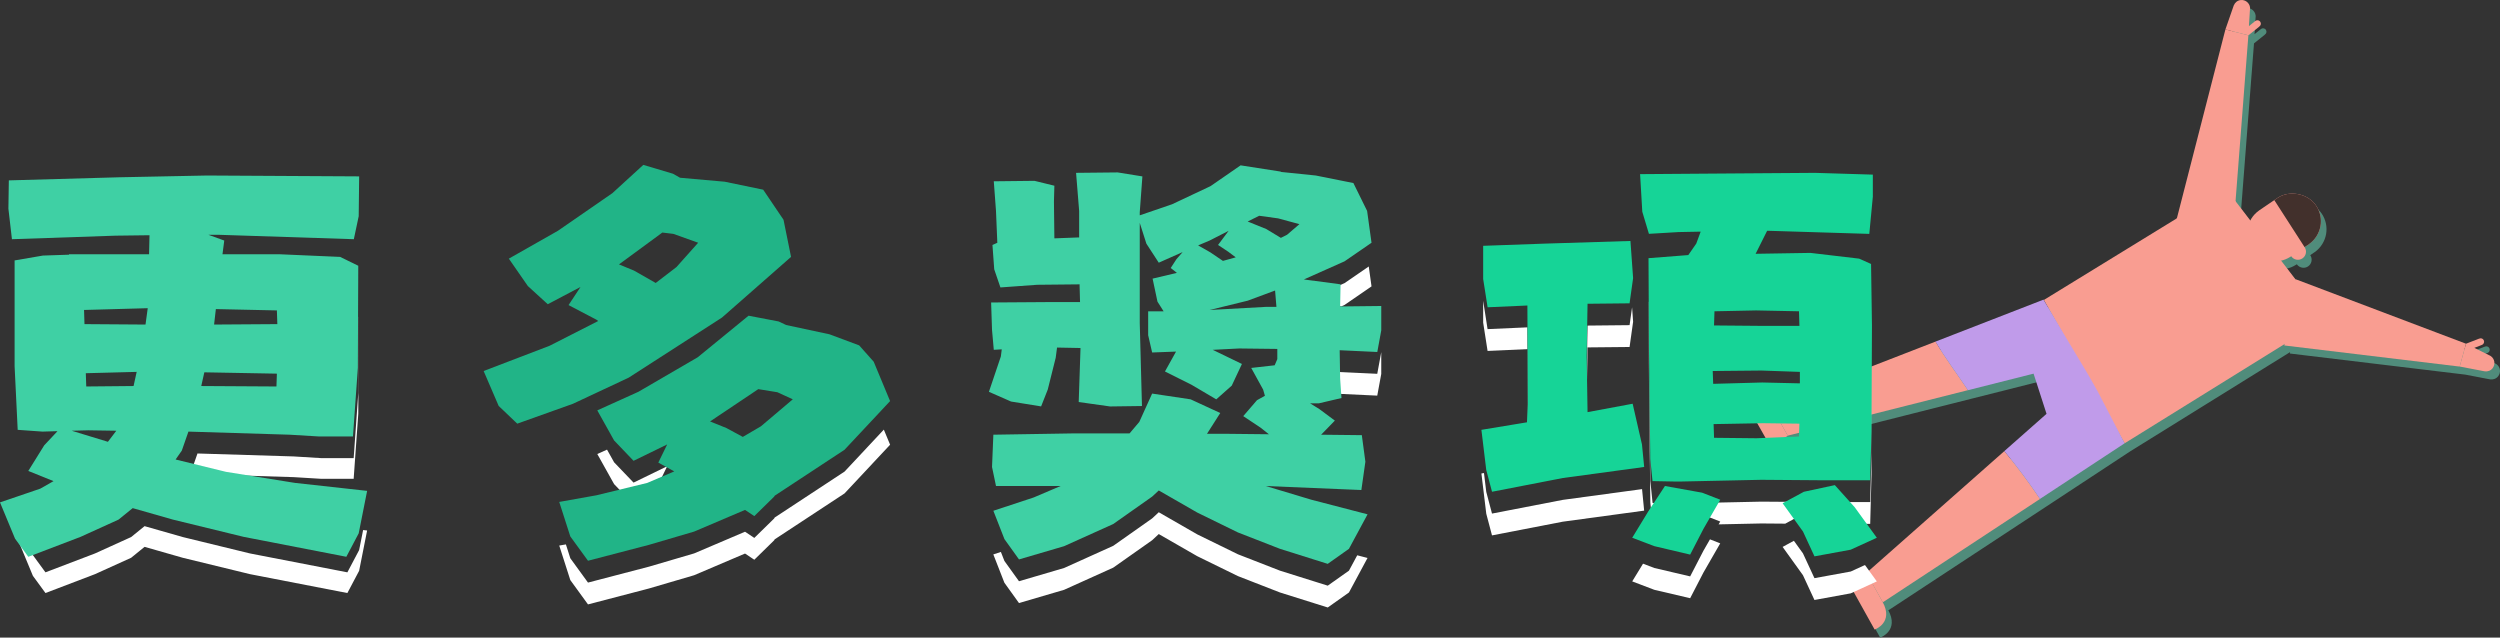 <?xml version="1.0" encoding="utf-8"?>
<!-- Generator: Adobe Illustrator 16.0.0, SVG Export Plug-In . SVG Version: 6.00 Build 0)  -->
<!DOCTYPE svg PUBLIC "-//W3C//DTD SVG 1.1//EN" "http://www.w3.org/Graphics/SVG/1.1/DTD/svg11.dtd">
<svg version="1.1" id="圖層_1" xmlns="http://www.w3.org/2000/svg" xmlns:xlink="http://www.w3.org/1999/xlink" x="0px" y="0px"
	 width="114.579px" height="29.223px" viewBox="0 0 114.579 29.223" enable-background="new 0 0 114.579 29.223"
	 xml:space="preserve">
<rect x="0" y="0" width="114.579" height="29.223" fill="#333333" stroke="none"/>
<g>
	<defs>
		<rect id="SVGID_1_" width="114.579" height="29.223"/>
	</defs>
	<clipPath id="SVGID_2_">
		<use xlink:href="#SVGID_1_"  overflow="visible"/>
	</clipPath>
	<path clip-path="url(#SVGID_2_)" fill="#508C7B" d="M114.425,16.697c-0.034-0.026-0.071-0.043-0.109-0.056l0.001-0.002
		l-0.658-0.327l0.352-0.139v-0.001c0.025-0.011,0.047-0.024,0.065-0.048c0.052-0.069,0.039-0.167-0.03-0.219
		c-0.05-0.038-0.115-0.04-0.167-0.013l-0.001-0.004l-0.6,0.233l-7.824-2.963l-0.65-0.846c0.146-0.032,0.286-0.088,0.417-0.172
		l0.001,0.002l0.045-0.031h0.001c0.115,0.169,0.347,0.213,0.516,0.098c0.169-0.115,0.213-0.346,0.098-0.515l0.212-0.145V11.55
		c0.562-0.405,0.704-1.185,0.313-1.761c-0.394-0.576-1.244-0.702-1.754-0.356l-0.001-0.002l-0.16,0.11l-0.71,0.483l0.001,0.002
		c-0.17,0.121-0.3,0.276-0.39,0.448l-0.678-0.883l0.589-7.602l0.501-0.403l-0.002-0.002c0.049-0.032,0.08-0.089,0.071-0.15
		c-0.01-0.086-0.089-0.147-0.174-0.136c-0.028,0.003-0.054,0.016-0.074,0.032l-0.001-0.001l-0.296,0.237l0.046-0.734l-0.001-0.001
		c0.007-0.039,0.01-0.08,0.005-0.122c-0.026-0.212-0.219-0.363-0.433-0.337c-0.146,0.018-0.26,0.115-0.311,0.241h-0.001
		l-0.383,1.105l-2.227,8.658l-6.094,3.741l0.16,0.284l-0.177-0.299l-0.009,0.004l-0.006-0.009l-0.002,0.011l-4.933,1.917
		l-7.552,2.934l0.036,0.064c-0.542-0.949-1.276-0.35-1.276-0.35l1.208,2.131l0.814-0.462l-0.142-0.252l0.139,0.245l8.26-2.084
		l3.008-0.759l0.593,1.842l-1.935,1.708l-6.323,5.587l-0.814,0.453l1.192,2.142c0,0,0.894-0.315,0.364-1.272l0.012,0.021
		l7.204-4.735l3.879-2.551l7.329-4.549l-0.011,0.065l8.038,0.967l1.147,0.22l0.001-0.002c0.135,0.02,0.276-0.031,0.364-0.148
		C114.63,17.068,114.596,16.826,114.425,16.697"/>
	<path clip-path="url(#SVGID_2_)" fill="#F99D91" d="M105.108,11.229c-0.169,0.115-0.213,0.345-0.098,0.515
		c0.114,0.17,0.346,0.213,0.515,0.098c0.17-0.115,0.214-0.346,0.098-0.515C105.508,11.158,105.278,11.114,105.108,11.229"/>
	<path clip-path="url(#SVGID_2_)" fill="#F99D91" d="M105.196,12.791c0.343,1.367-0.074,2.719-0.074,2.719l-7.746,4.807l-3.701-6.57
		l6.284-3.857l2.296-0.934L105.196,12.791z"/>
	<path clip-path="url(#SVGID_2_)" fill="#F99D91" d="M103.523,9.655l0.871-0.592l0.001,0.001c0.509-0.346,1.361-0.22,1.753,0.356
		c0.393,0.576,0.249,1.356-0.313,1.76l0.001,0.002l-0.872,0.593v-0.002c-0.583,0.375-1.361,0.22-1.754-0.356
		c-0.393-0.576-0.249-1.356,0.313-1.76L103.523,9.655z"/>
	<path clip-path="url(#SVGID_2_)" fill="#42302C" d="M105.623,11.327l-0.014,0.009l0.228-0.154l-0.001-0.001
		c0.562-0.405,0.704-1.185,0.313-1.761c-0.392-0.576-1.243-0.702-1.753-0.356l-0.001-0.001l-0.16,0.109L105.623,11.327z"/>
	<polygon clip-path="url(#SVGID_2_)" fill="#F99D91" points="103.047,1.62 101.994,1.349 99.761,10.039 102.392,10.079 	"/>
	<path clip-path="url(#SVGID_2_)" fill="#F99D91" d="M102.69,0.003c0.212-0.026,0.406,0.125,0.433,0.337
		c0.005,0.042,0.001,0.083-0.007,0.122h0.001l-0.045,0.735l0.295-0.237l0.001,0.001c0.022-0.016,0.047-0.029,0.075-0.033
		c0.085-0.01,0.164,0.051,0.174,0.137c0.009,0.061-0.022,0.118-0.071,0.149l0.003,0.003l-0.502,0.403l-1.053-0.271l0.384-1.105
		h0.002C102.43,0.118,102.545,0.021,102.69,0.003"/>
	<polygon clip-path="url(#SVGID_2_)" fill="#F99D91" points="113.021,15.753 112.731,16.801 104.694,15.833 105.196,12.791 	"/>
	<path clip-path="url(#SVGID_2_)" fill="#F99D91" d="M114.245,16.871c0.128-0.172,0.095-0.413-0.076-0.542
		c-0.033-0.026-0.071-0.045-0.109-0.057l0.001-0.002l-0.658-0.327l0.353-0.138v-0.002c0.023-0.01,0.047-0.024,0.063-0.048
		c0.052-0.068,0.039-0.167-0.03-0.218c-0.05-0.038-0.113-0.04-0.166-0.015l-0.001-0.002l-0.6,0.233l-0.29,1.046l1.148,0.22
		l0.001-0.002C114.016,17.039,114.157,16.987,114.245,16.871"/>
	<path clip-path="url(#SVGID_2_)" fill="#F99D91" d="M85.539,26.26l0.754,1.344l7.203-4.736c-0.51-0.765-1.055-1.496-1.634-2.193
		L85.539,26.26z"/>
	<path clip-path="url(#SVGID_2_)" fill="#F99D91" d="M81.156,18.589l0.78,1.377l8.259-2.084c-0.501-0.751-1.042-1.467-1.486-2.227
		L81.156,18.589z"/>
	<path clip-path="url(#SVGID_2_)" fill="#C09BEA" d="M96.145,17.946l-0.437-0.77l-1.093-1.825l-0.958-1.618l-0.008,0.004
		l-0.005-0.009l-0.002,0.011l-4.935,1.917c0.445,0.76,0.987,1.477,1.488,2.228l3.007-0.759l0.594,1.842l-1.935,1.708
		c0.579,0.696,1.123,1.429,1.634,2.192l3.88-2.55L96.145,17.946z"/>
	<path clip-path="url(#SVGID_2_)" fill="#F99D91" d="M84.725,26.714l1.192,2.14c0,0,0.896-0.314,0.362-1.274l-0.734-1.321
		L84.725,26.714z"/>
	<path clip-path="url(#SVGID_2_)" fill="#F99D91" d="M81.124,20.435l-1.207-2.131c0,0,0.736-0.602,1.278,0.354l0.745,1.315
		L81.124,20.435z"/>
	<polygon clip-path="url(#SVGID_2_)" fill="#FFFFFF" points="16.209,20.997 14.728,20.997 13.458,20.919 9.051,20.784 8.762,21.612 
		8.493,21.998 8.921,22.102 9.051,21.733 13.458,21.868 14.728,21.945 16.209,21.945 16.421,18.962 16.44,14.517 16.437,14.515 
		16.421,18.013 	"/>
	<polygon clip-path="url(#SVGID_2_)" fill="#FFFFFF" points="15.921,26.231 11.456,25.365 8.377,24.614 6.626,24.114 6.01,24.614 
		4.355,25.365 2.084,26.231 1.507,25.442 1.197,24.696 0.853,24.813 1.507,26.391 2.084,27.18 4.355,26.314 6.01,25.564 
		6.626,25.063 8.377,25.564 11.456,26.314 15.921,27.18 16.46,26.16 16.826,24.313 16.642,24.292 16.46,25.21 	"/>
	<polygon clip-path="url(#SVGID_2_)" fill="#FFFFFF" points="35.504,23.72 35.483,23.761 34.571,24.654 34.146,24.37 31.815,25.363 
		29.748,25.97 26.949,26.701 26.138,25.585 25.936,24.951 25.631,25.004 26.138,26.585 26.949,27.701 29.748,26.97 31.815,26.363 
		34.146,25.37 34.571,25.654 35.483,24.761 35.504,24.72 38.708,22.613 40.795,20.382 40.507,19.69 38.708,21.613 	"/>
	<polygon clip-path="url(#SVGID_2_)" fill="#FFFFFF" points="30.578,21.369 29.037,22.119 28.145,21.187 27.821,20.607 
		27.375,20.808 28.145,22.187 29.037,23.119 30.524,22.395 30.173,22.201 	"/>
	<polygon clip-path="url(#SVGID_2_)" fill="#FFFFFF" points="59.757,13.808 61.44,14.031 61.439,14.058 61.622,13.976 
		62.859,13.125 62.732,12.213 61.622,12.976 	"/>
	<polygon clip-path="url(#SVGID_2_)" fill="#FFFFFF" points="60.853,26.842 58.663,26.154 56.737,25.404 54.872,24.491 
		53.108,23.477 52.804,23.76 51.02,25.017 48.77,26.032 46.702,26.639 46.033,25.708 45.872,25.295 45.526,25.41 46.033,26.708 
		46.702,27.639 48.77,27.032 51.02,26.017 52.804,24.76 53.108,24.477 54.872,25.491 56.737,26.404 58.663,27.154 60.853,27.842 
		61.825,27.154 62.676,25.572 62.204,25.45 61.825,26.154 	"/>
	<polygon clip-path="url(#SVGID_2_)" fill="#FFFFFF" points="61.399,17.051 61.414,18.052 63.122,18.132 63.305,17.139 
		63.305,16.139 63.122,17.132 	"/>
	<polygon clip-path="url(#SVGID_2_)" fill="#FFFFFF" points="72.76,14.922 72.719,17.315 72.728,17.833 72.76,15.922 74.686,15.903 
		74.848,14.747 74.801,14.084 74.686,14.902 	"/>
	<polygon clip-path="url(#SVGID_2_)" fill="#FFFFFF" points="77.463,26.417 75.821,26.032 75.303,25.834 74.807,26.646 
		75.821,27.032 77.463,27.417 78.071,26.241 78.841,24.903 78.371,24.719 78.071,25.241 	"/>
	<polygon clip-path="url(#SVGID_2_)" fill="#FFFFFF" points="84.822,26.194 83.159,26.498 82.633,25.363 82.217,24.785 81.7,25.066 
		82.633,26.363 83.159,27.498 84.822,27.194 86.018,26.647 85.474,25.896 	"/>
	<polygon clip-path="url(#SVGID_2_)" fill="#FFFFFF" points="75.258,22.417 71.624,22.91 68.381,23.538 68.118,22.544 68.013,21.68 
		67.895,21.7 68.118,23.544 68.381,24.538 71.624,23.91 75.354,23.403 	"/>
	<polygon clip-path="url(#SVGID_2_)" fill="#FFFFFF" points="84.092,23.234 84.791,24.011 84.822,24.011 85.714,24.011 
		85.774,21.761 85.795,16.917 85.791,16.692 85.774,20.761 85.714,23.011 84.822,23.011 83.97,23.011 83.442,23.011 80.727,22.991 
		76.956,23.072 76.854,23.072 75.74,23.051 75.638,22.038 75.578,16.909 75.562,13.834 75.557,13.835 75.578,17.909 75.638,23.038 
		75.74,24.051 75.798,24.052 76.308,23.275 78.01,23.579 78.842,23.903 78.767,24.033 80.727,23.991 81.822,24 82.673,23.538 	"/>
	<polygon clip-path="url(#SVGID_2_)" fill="#FFFFFF" points="70.003,15.003 68.178,15.084 67.976,13.788 67.976,14.788 
		68.178,16.084 70.003,16.003 70.019,19.625 70.022,19.544 	"/>
	<path clip-path="url(#SVGID_2_)" fill="#3FD0A4" d="M3.162,11.673v-0.021h0.69h2.98l0.02-0.871l-1.561,0.02l-4.744,0.162
		L0.385,9.564l0.02-1.297l5.068-0.142l4.014-0.081l6.974,0.04L16.44,9.909l-0.223,1.054L9.994,10.76H9.548l0.73,0.264l-0.081,0.628
		h2.595l2.797,0.122l0.831,0.406l-0.02,4.682l-0.223,3.142h-1.561l-1.338-0.081l-4.642-0.142l-0.304,0.872l-0.284,0.406l2.311,0.566
		l3.162,0.507l3.305,0.365l-0.386,1.946l-0.567,1.075l-4.704-0.913l-3.243-0.791l-1.844-0.526l-0.649,0.526L3.69,24.606
		l-2.393,0.913l-0.608-0.832L0,23.025l1.845-0.629l0.608-0.345l-1.156-0.467l0.73-1.175l0.608-0.648l-0.689,0.02L0.811,19.7
		l-0.142-2.919v-4.845l1.297-0.223L3.162,11.673z M4.054,19.721l-0.77,0.02l1.662,0.507l0.385-0.507L4.054,19.721z M3.852,14.206
		l0.02,0.649l2.797,0.02l0.102-0.75L3.852,14.206z M3.933,17.105l0.02,0.608l2.169-0.021l0.142-0.648L3.933,17.105z M12.69,17.125
		l-3.325-0.061l-0.141,0.628l3.446,0.021L12.69,17.125z M12.69,14.227l-2.797-0.061l-0.081,0.709l2.899-0.02L12.69,14.227z"/>
	<path clip-path="url(#SVGID_2_)" fill="#21B487" d="M31.167,8.146l2.047,0.182l1.764,0.365l0.932,1.379l0.345,1.702l-3.163,2.778
		l-4.277,2.756l-2.554,1.197l-2.554,0.912l-0.852-0.812l-0.689-1.601l3.021-1.156l2.229-1.135l-0.081-0.061l-1.277-0.669
		l0.548-0.831l-1.501,0.791l-0.912-0.832l-0.872-1.257l2.25-1.277l2.494-1.723l1.419-1.297l1.358,0.405L31.167,8.146z
		 M36.031,14.896l1.987,0.426l1.358,0.507l0.668,0.75l0.75,1.804l-2.087,2.23l-3.203,2.107l-0.021,0.04l-0.912,0.894l-0.425-0.284
		l-2.332,0.993l-2.067,0.607l-2.798,0.73l-0.811-1.115l-0.507-1.581l1.703-0.304l2.332-0.568l1.236-0.527l-0.73-0.404l0.406-0.832
		l-1.541,0.751l-0.892-0.934l-0.77-1.378l1.885-0.852l2.717-1.581l2.331-1.906l1.378,0.264L36.031,14.896z M31.998,11.125
		l-1.136-0.406l-0.506-0.061l-1.987,1.46l0.689,0.284l0.994,0.567l0.952-0.73L31.998,11.125z M36.335,18.301l-0.709-0.325
		l-0.873-0.141l-2.209,1.48l0.75,0.303l0.75,0.406l0.832-0.487L36.335,18.301z"/>
	<path clip-path="url(#SVGID_2_)" fill="#3FD0A4" d="M55.926,18.929l-0.608,0.953h0.912l1.926,0.021l-0.385-0.305l-0.791-0.526
		l0.629-0.73l0.364-0.202l-0.081-0.283l-0.547-0.994l1.075-0.121l0.121-0.284v-0.466l-1.743-0.021l-1.217,0.062l1.338,0.648
		l-0.466,0.993l-0.71,0.629l-1.135-0.669l-1.216-0.608l0.507-0.912l-1.095,0.041l-0.182-0.791v-1.094h0.709l-0.283-0.447
		l-0.223-1.053l1.114-0.264l-0.283-0.223l0.263-0.405l0.284-0.325l-1.095,0.487l-0.567-0.872l-0.304-0.953v4.602l0.101,3.792
		l-1.46,0.02l-1.439-0.203l0.081-2.412V15.95l-1.074-0.021l-0.061,0.467l-0.365,1.46l-0.304,0.77l-1.378-0.223l-1.014-0.446
		l0.547-1.621l0.041-0.325l-0.365,0.021l-0.081-0.912l-0.041-1.257l2.859-0.02H49.5l-0.02-0.73v-0.081l-1.946,0.02l-1.683,0.122
		l-0.284-0.831l-0.081-1.115l0.223-0.101l-0.061-1.46l-0.101-1.358l1.865-0.021l0.912,0.223l-0.02,0.73l0.02,1.683l1.075-0.041h0.06
		V9.666l-0.141-1.744l1.905-0.02l1.135,0.183l-0.121,1.642v0.142l1.48-0.507l1.763-0.831l1.379-0.953l1.824,0.284l0.04,0.02
		l1.582,0.162l1.723,0.345l0.629,1.277l0.202,1.46l-1.236,0.851l-1.864,0.831l1.682,0.223l-0.02,1.014l1.885-0.021v1.115
		l-0.182,0.993l-1.724-0.081l0.021,1.298l0.061,0.893l-1.034,0.243h-0.405l0.426,0.264l0.71,0.527l-0.629,0.647l1.865,0.021
		l0.163,1.216l-0.184,1.298l-4.379-0.183l2.088,0.628l2.575,0.669l-0.853,1.581l-0.973,0.689l-2.188-0.689l-1.926-0.75l-1.865-0.912
		l-1.764-1.013l-0.304,0.282l-1.784,1.257l-2.25,1.015l-2.068,0.607l-0.668-0.932l-0.507-1.298l1.844-0.608l1.237-0.526h-2.96
		l-0.182-0.872l0.061-1.48l3.75-0.061h2.493l0.446-0.526l0.588-1.298l1.764,0.264L55.926,18.929z M56.311,11.551l-0.486-0.324
		l0.486-0.649l-0.871,0.446l-0.528,0.223l0.568,0.324l0.568,0.386l0.588-0.162L56.311,11.551z M57.183,13.781l-1.743,0.426
		l2.574-0.142h0.487l-0.062-0.75L57.183,13.781z M59.555,10.273l-0.973-0.264L57.71,9.889l-0.527,0.263l0.852,0.345l0.669,0.405
		l0.283-0.142L59.555,10.273z"/>
	<path clip-path="url(#SVGID_2_)" fill="#16D497" d="M74.726,11.044l0.122,1.703l-0.162,1.155l-1.926,0.02l-0.04,2.392l0.04,2.575
		l2.067-0.385l0.427,1.865l0.101,1.033l-3.729,0.507l-3.244,0.629l-0.264-0.994L67.895,19.7l2.088-0.345l0.04-0.811l-0.02-4.542
		l-1.824,0.081l-0.203-1.297v-1.52l2.838-0.101L74.726,11.044z M78.842,22.903l-0.771,1.338l-0.608,1.177l-1.643-0.387l-1.013-0.385
		l0.729-1.196l0.771-1.176l1.703,0.306L78.842,22.903z M83.18,7.922l2.655,0.081v1.014l-0.162,1.702l-4.602-0.141H80.99
		l-0.527,1.054l2.514-0.041l2.23,0.263l0.547,0.244l0.041,2.818l-0.021,4.845l-0.061,2.25h-0.893h-0.851h-0.528l-2.716-0.021
		l-3.771,0.081h-0.102l-1.115-0.021l-0.101-1.013l-0.062-5.13l-0.02-4.075l1.824-0.142l0.365-0.526l0.202-0.548l-1.014,0.02
		l-1.358,0.081l-0.304-1.013l-0.101-1.723l2.797-0.021L83.18,7.922z M78.497,17.004l0.021,0.588l2.25-0.062l1.723,0.04v-0.526
		l-1.764-0.062L78.497,17.004z M78.537,19.437l0.021,0.628l1.946,0.021l1.945-0.081l0.021-0.588l-1.663-0.021L78.537,19.437z
		 M80.483,14.227l-1.906,0.04l-0.02,0.649l2.271,0.02h1.643l-0.021-0.669L80.483,14.227z M86.018,24.646l-1.196,0.547l-1.662,0.306
		l-0.526-1.137l-0.934-1.297l0.974-0.526l1.419-0.305l0.912,1.015L86.018,24.646z"/>
</g>
<g>
</g>
</svg>
